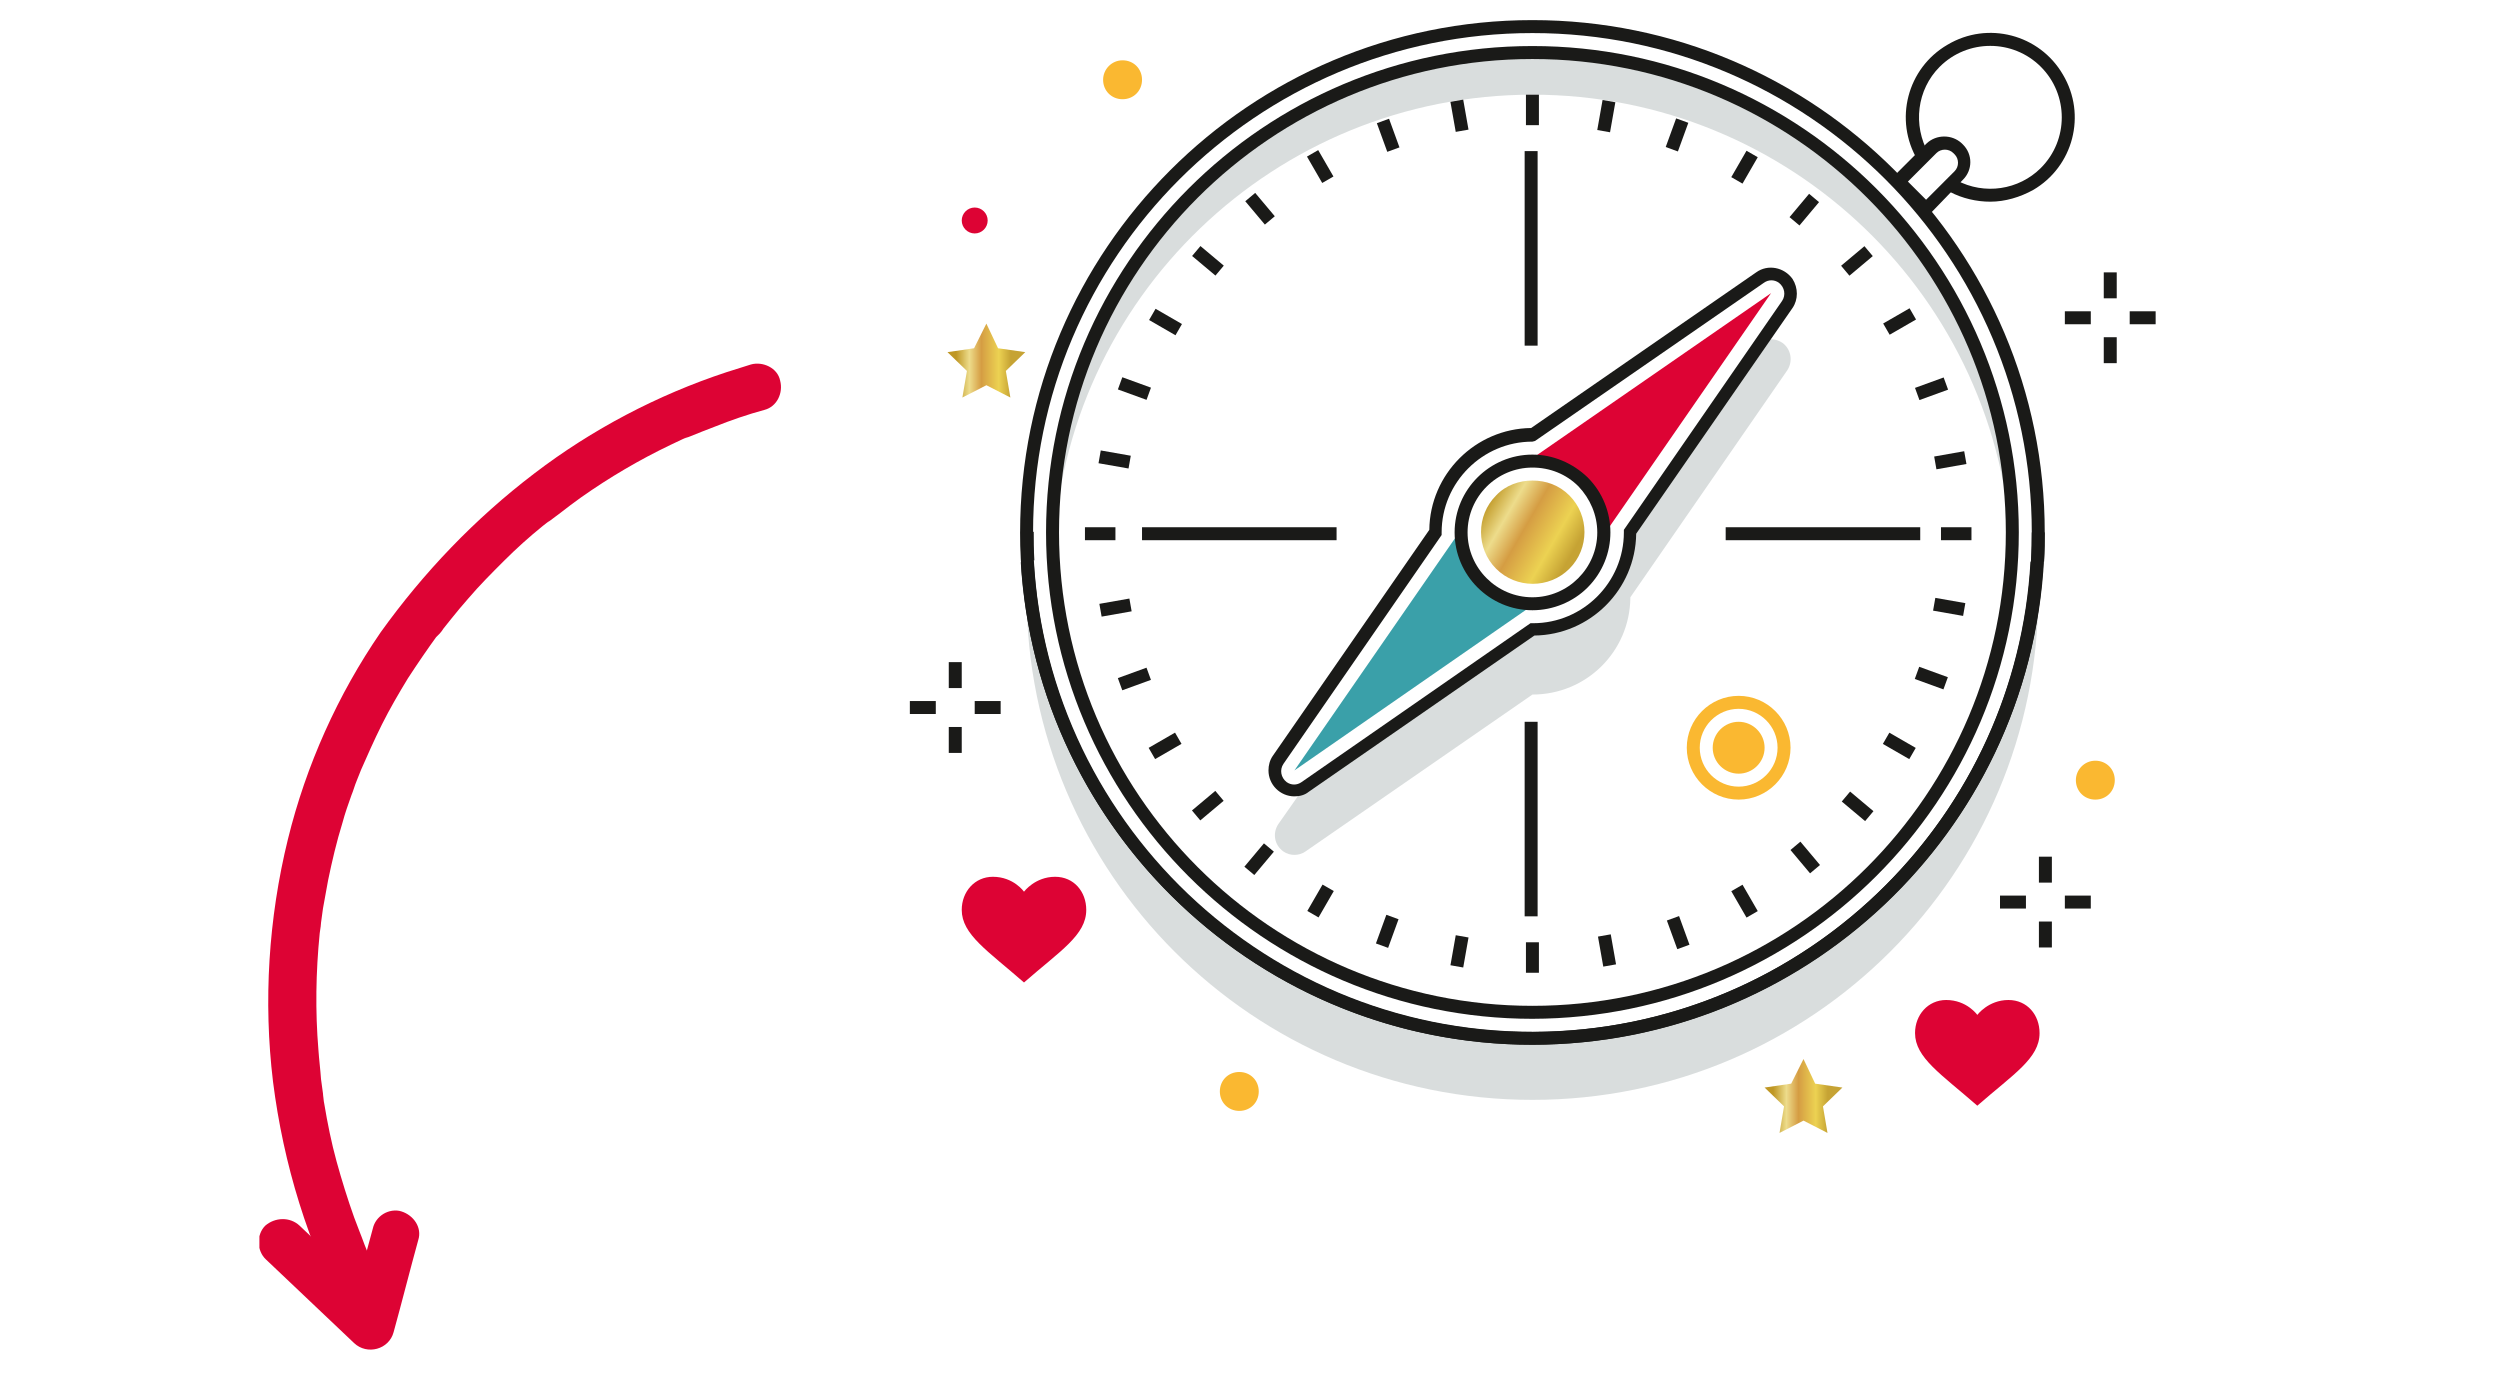 <?xml version="1.0" encoding="UTF-8"?>
<svg xmlns="http://www.w3.org/2000/svg" xmlns:xlink="http://www.w3.org/1999/xlink" version="1.1" id="Ebene_1" x="0px" y="0px" viewBox="0 0 385.5 212.6" style="enable-background:new 0 0 385.5 212.6;" xml:space="preserve">
<style type="text/css">
	.st0{clip-path:url(#SVGID_2_);fill:#DD0334;}
	.st1{clip-path:url(#SVGID_2_);fill:#3AA0A9;}
	.st2{clip-path:url(#SVGID_2_);fill:#D9DDDD;}
	.st3{clip-path:url(#SVGID_2_);fill:#1A1A18;}
	.st4{clip-path:url(#SVGID_4_);fill:url(#SVGID_5_);}
	.st5{clip-path:url(#SVGID_7_);fill:#D9DDDD;}
	.st6{clip-path:url(#SVGID_7_);fill:#1A1A18;}
	.st7{fill:#1A1A18;}
	.st8{clip-path:url(#SVGID_9_);fill:#1A1A18;}
	.st9{clip-path:url(#SVGID_11_);fill:#FAB831;}
	.st10{clip-path:url(#SVGID_13_);fill:url(#SVGID_14_);}
	.st11{clip-path:url(#SVGID_16_);fill:url(#SVGID_17_);}
	.st12{clip-path:url(#SVGID_19_);fill:#DD0334;}
</style>
<g>
	<defs>
		<rect id="SVGID_1_" x="40" y="3.1" width="292.4" height="205.1"></rect>
	</defs>
	<clipPath id="SVGID_2_">
		<use xlink:href="#SVGID_1_" style="overflow:visible;"></use>
	</clipPath>
	<path class="st0" d="M117.9,63.2c-2.6,0.7-5.2,1.6-7.7,2.6c-1.3,0.5-2.6,1-3.8,1.5c-0.3,0.1-0.5,0.2-0.8,0.3c1.1-0.5-0.1,0-0.3,0.1   c-0.6,0.3-1.3,0.6-1.9,0.9c-4.8,2.3-9.4,5-13.8,8.1c-1.1,0.8-2.2,1.6-3.2,2.4c-0.5,0.4-1.1,0.8-1.6,1.2c-0.1,0.1-0.3,0.2-0.4,0.3   c0,0,0.7-0.6,0.2-0.2c-0.3,0.2-0.6,0.5-0.9,0.7c-2.1,1.7-4.1,3.5-6,5.4c-1.9,1.9-3.8,3.8-5.5,5.8c-0.9,1-1.7,2-2.6,3.1   c-0.4,0.5-0.8,1-1.2,1.5c-0.2,0.3-0.4,0.6-0.6,0.8c-0.1,0.1-0.2,0.2-0.3,0.3c-0.1,0.1-0.2,0.2-0.3,0.3c0.1-0.1,0.2-0.3,0.3-0.4   c-1.6,2.2-3.1,4.4-4.6,6.7c-1.4,2.3-2.8,4.7-4,7.1c-1.2,2.4-2.3,4.9-3.4,7.4c0.4-1,0,0.1-0.1,0.3c-0.1,0.3-0.3,0.7-0.4,1   c-0.3,0.7-0.5,1.5-0.8,2.2c-0.5,1.4-1,2.8-1.4,4.3c-0.9,2.9-1.6,5.9-2.2,8.8c-0.3,1.5-0.5,2.9-0.8,4.4c-0.1,0.7-0.2,1.5-0.3,2.2   c0,0.3-0.1,0.6-0.1,0.9c0.2-1,0-0.3,0,0c0,0.2-0.1,0.5-0.1,0.7c-0.6,6-0.7,12-0.2,18c0.1,1.5,0.3,3,0.4,4.5   c0.1,0.7,0.2,1.5,0.3,2.2c0,0.3,0.2,1.5,0,0.3c0.1,0.4,0.1,0.9,0.2,1.3c0.5,3,1.1,6,1.9,8.9c0.8,2.9,1.7,5.8,2.7,8.6   c0.5,1.4,1.1,2.8,1.6,4.2c0.1,0.3,0.3,0.7,0.4,1c0.1,0.2,0.2,0.4,0.2,0.5c0.3,0.6-0.1-0.2-0.1-0.2c0.1,0,0.4,1,0.5,1.1   c0.2,0.4,0.3,0.7,0.5,1.1c0.6,1.4,1.3,2.7,2,4c0.9,1.7,0.6,4-1.2,5c-1.7,0.9-4.1,0.6-5-1.2c-6-11.3-9.8-23.7-11.4-36.4   c-1.5-12.4-0.7-25.2,2.3-37.4c2.8-11.4,7.7-22.3,14.3-31.9C65.3,88.3,73.2,80,82.4,73c8.9-6.8,19-12.1,29.6-15.6   c1.3-0.4,2.5-0.8,3.8-1.2c1.8-0.5,4.1,0.5,4.5,2.5C120.8,60.6,119.8,62.7,117.9,63.2"></path>
	<path class="st0" d="M46.2,189c4.5,4.3,9.1,8.6,13.6,12.9c-2,0.6-4.1,1.1-6.1,1.7c1.3-4.7,2.5-9.5,3.8-14.2   c0.2-0.9,0.8-1.7,1.6-2.2c0.8-0.5,1.9-0.7,2.8-0.4c1.9,0.6,3.2,2.5,2.6,4.4c-1.3,4.7-2.5,9.5-3.8,14.2c-0.7,2.7-4.1,3.6-6.1,1.7   c-4.5-4.3-9.1-8.6-13.6-12.9c-1.4-1.3-1.5-3.8-0.1-5.2C42.4,187.7,44.7,187.6,46.2,189"></path>
	<path class="st0" d="M150.3,32c1.1,0,2,0.9,2,2c0,1.1-0.9,2-2,2c-1.1,0-2-0.9-2-2C148.3,32.9,149.2,32,150.3,32"></path>
	<path class="st0" d="M247.3,82.5l25.8-37.3l-37.3,25.8c6-0.3,11.2,4.4,11.5,10.4C247.3,81.9,247.3,82.2,247.3,82.5"></path>
	<path class="st1" d="M228.6,89.8c-2.2-2.2-3.3-5.2-3.2-8.3l-25.8,37.3L236.8,93C233.7,93.2,230.7,92,228.6,89.8"></path>
	<path class="st2" d="M271.6,52.7L251.3,82c0,8.3-6.6,15-14.9,15.1c0,0-0.1,0-0.1,0l-35,24.2c-0.1,0-0.1,0.1-0.2,0.1l-4,5.7   c-0.9,1.4-0.6,3.2,0.8,4.2c1,0.7,2.4,0.7,3.4,0l35-24.2c8.3,0,15-6.6,15.1-14.9c0,0,0-0.1,0-0.1l24.2-35c0.9-1.4,0.6-3.2-0.7-4.2   C273.9,52.2,272.6,52.1,271.6,52.7z"></path>
	<path class="st3" d="M236.3,72.1c-5.5,0-10,4.5-10,10c0,5.5,4.5,10,10,10c5.5,0,10-4.5,10-10c0-2.7-1.1-5.2-2.9-7.1   C241.5,73.1,239,72.1,236.3,72.1 M236.3,94.1c-6.6,0-12-5.4-12-12c0-6.6,5.4-12,12-12c3.2,0,6.2,1.3,8.5,3.5c4.7,4.7,4.7,12.3,0,17   C242.6,92.8,239.5,94.1,236.3,94.1"></path>
	<path class="st3" d="M236.3,68.1c-7.7,0-14,6.3-14,14c0,0,0,0,0,0.1l0,0.3l-24.4,35.3c-0.6,0.9-0.4,2.1,0.5,2.8   c0.7,0.5,1.6,0.5,2.3,0L236,96.1l0.3,0h0.1c7.7,0,14-6.3,14-14c0,0,0,0,0-0.1l0-0.3l24.4-35.3c0.6-0.9,0.4-2.1-0.5-2.8   c-0.7-0.5-1.6-0.5-2.3,0l-35.3,24.4L236.3,68.1L236.3,68.1z M199.6,122.8c-2.2,0-4-1.8-4-4c0-0.8,0.2-1.6,0.7-2.3l24.1-34.8   c0.1-8.6,7.1-15.6,15.7-15.7L270.8,42c1.8-1.3,4.3-0.8,5.6,1c0.9,1.4,0.9,3.2,0,4.5l-24.1,34.8c-0.1,8.6-7.1,15.6-15.7,15.7   l-34.8,24.1C201.2,122.6,200.4,122.8,199.6,122.8"></path>
</g>
<g>
	<defs>
		<path id="SVGID_3_" d="M230.7,76.4c-3.1,3.1-3.1,8.2,0,11.3c3.1,3.1,8.2,3.1,11.3,0c3.1-3.1,3.1-8.2,0-11.3    c-1.6-1.6-3.6-2.3-5.7-2.3C234.3,74.1,232.2,74.8,230.7,76.4"></path>
	</defs>
	<clipPath id="SVGID_4_">
		<use xlink:href="#SVGID_3_" style="overflow:visible;"></use>
	</clipPath>
	
		<linearGradient id="SVGID_5_" gradientUnits="userSpaceOnUse" x1="-219.138" y1="512.252" x2="-218.138" y2="512.252" gradientTransform="matrix(18.928 10.928 10.928 -18.928 -1223.39 12167.643)">
		<stop offset="0" style="stop-color:#BF9724"></stop>
		<stop offset="0.113" style="stop-color:#BF9724"></stop>
		<stop offset="0.283" style="stop-color:#EDDC8B"></stop>
		<stop offset="0.437" style="stop-color:#D59D43"></stop>
		<stop offset="0.66" style="stop-color:#ECD252"></stop>
		<stop offset="0.814" style="stop-color:#C6A334"></stop>
		<stop offset="1" style="stop-color:#C6A334"></stop>
	</linearGradient>
	<polygon class="st4" points="231.9,66.5 252.4,78.3 240.7,98.5 220.3,86.7  "></polygon>
</g>
<g>
	<defs>
		<rect id="SVGID_6_" x="40" y="3.1" width="292.4" height="205.1"></rect>
	</defs>
	<clipPath id="SVGID_7_">
		<use xlink:href="#SVGID_6_" style="overflow:visible;"></use>
	</clipPath>
	<path class="st5" d="M310.3,82.6c0-40.9-33.1-74-74-74s-74,33.1-74,74c0,1,0,2,0.1,3c1.6-39.7,34.2-71,73.9-71   c39.7,0,72.3,31.3,73.9,71C310.3,84.6,310.3,83.6,310.3,82.6"></path>
	<path class="st5" d="M236.3,160.6L236.3,160.6c-41.3,0-75.5-32.2-77.9-73.5c-0.1,1.5-0.1,3-0.1,4.5v0c0,43.1,34.9,78,78,78   s78-34.9,78-78v0c0-1.5-0.1-3-0.1-4.5C311.8,128.3,277.7,160.6,236.3,160.6"></path>
	<path class="st6" d="M236.3,5.1c-42.5,0-77,34.5-77,77s34.5,77,77,77s77-34.5,77-77C313.3,39.6,278.8,5.1,236.3,5.1 M236.3,161.1   c-43.6,0-79-35.4-79-79c0-43.6,35.4-79,79-79s79,35.4,79,79C315.3,125.7,279.9,161,236.3,161.1"></path>
	<path class="st6" d="M236.3,9.1c-40.3,0-73,32.7-73,73s32.7,73,73,73s73-32.7,73-73C309.3,41.8,276.6,9.1,236.3,9.1 M236.3,157.1   c-41.4,0-75-33.6-75-75s33.6-75,75-75s75,33.6,75,75C311.3,123.5,277.7,157,236.3,157.1"></path>
	<path class="st6" d="M315.2,86.6l-2-0.1c0.1-1.6,0.1-3.1,0.1-4.4h2C315.3,83.5,315.3,85,315.2,86.6"></path>
	<path class="st6" d="M157.5,86.6c-0.1-1.7-0.1-3.1-0.1-4.6h2c0,1.4,0,2.8,0.1,4.4L157.5,86.6z"></path>
	<path class="st6" d="M236.3,161.1c-41.9,0-76.4-32.7-78.9-74.4l2-0.1c2.4,42.5,38.8,74.9,81.3,72.4c39-2.3,70.2-33.4,72.4-72.4   l2,0.1C312.8,128.4,278.2,161.1,236.3,161.1"></path>
</g>
<rect x="235.1" y="111.3" class="st7" width="2" height="30"></rect>
<rect x="235.1" y="23.3" class="st7" width="2" height="30"></rect>
<rect x="176.1" y="81.3" class="st7" width="30" height="2"></rect>
<rect x="266.1" y="81.3" class="st7" width="30" height="2"></rect>
<rect x="235.3" y="14.6" class="st7" width="2" height="4.7"></rect>
<rect x="235.3" y="145.3" class="st7" width="2" height="4.7"></rect>
<rect x="224" y="15.6" transform="matrix(0.985 -0.174 0.174 0.985 0.301 39.317)" class="st7" width="2" height="4.7"></rect>
<rect x="246.7" y="144.3" transform="matrix(0.985 -0.174 0.174 0.985 -21.701 45.213)" class="st7" width="2" height="4.7"></rect>
<rect x="213" y="18.5" transform="matrix(0.94 -0.342 0.342 0.94 5.764 74.451)" class="st7" width="2" height="4.7"></rect>
<rect x="257.7" y="141.4" transform="matrix(0.94 -0.342 0.342 0.94 -33.565 97.16)" class="st7" width="2" height="4.7"></rect>
<rect x="202.6" y="23.3" transform="matrix(0.866 -0.5 0.5 0.866 14.434 105.268)" class="st7" width="2" height="4.7"></rect>
<rect x="268" y="136.6" transform="matrix(0.866 -0.5 0.5 0.866 -33.423 153.126)" class="st7" width="2" height="4.7"></rect>
<rect x="193.3" y="29.9" transform="matrix(0.766 -0.643 0.643 0.766 24.726 132.42)" class="st7" width="2" height="4.7"></rect>
<rect x="277.4" y="130" transform="matrix(0.766 -0.643 0.643 0.766 -19.988 209.857)" class="st7" width="2" height="4.7"></rect>
<rect x="185.3" y="37.9" transform="matrix(0.643 -0.766 0.766 0.643 35.643 157.042)" class="st7" width="2" height="4.7"></rect>
<rect x="285.4" y="122" transform="matrix(0.643 -0.766 0.766 0.643 7.036 263.764)" class="st7" width="2" height="4.7"></rect>
<rect x="178.7" y="47.3" transform="matrix(0.5 -0.866 0.866 0.5 46.877 180.451)" class="st7" width="2" height="4.7"></rect>
<rect x="291.9" y="112.6" transform="matrix(0.5 -0.866 0.866 0.5 46.876 311.196)" class="st7" width="2" height="4.7"></rect>
<rect x="173.9" y="57.6" transform="matrix(0.342 -0.94 0.94 0.342 58.76 203.817)" class="st7" width="2" height="4.7"></rect>
<rect x="296.8" y="102.3" transform="matrix(0.342 -0.94 0.94 0.342 97.591 348.703)" class="st7" width="2" height="4.7"></rect>
<rect x="171" y="68.6" transform="matrix(0.173 -0.985 0.985 0.173 72.237 227.997)" class="st7" width="2" height="4.7"></rect>
<rect x="299.7" y="91.3" transform="matrix(0.173 -0.985 0.985 0.173 156.302 373.571)" class="st7" width="2" height="4.7"></rect>
<rect x="299.3" y="81.3" class="st7" width="4.7" height="2"></rect>
<rect x="169.6" y="92.7" transform="matrix(0.985 -0.174 0.174 0.985 -13.664 31.315)" class="st7" width="4.7" height="2"></rect>
<rect x="298.3" y="70" transform="matrix(0.985 -0.174 0.174 0.985 -7.757 53.35)" class="st7" width="4.7" height="2"></rect>
<rect x="172.5" y="103.7" transform="matrix(0.94 -0.342 0.342 0.94 -25.243 66.08)" class="st7" width="4.7" height="2"></rect>
<rect x="295.4" y="59" transform="matrix(0.94 -0.342 0.342 0.94 -2.561 105.379)" class="st7" width="4.7" height="2"></rect>
<rect x="177.3" y="114" transform="matrix(0.866 -0.5 0.5 0.866 -33.422 105.246)" class="st7" width="4.7" height="2"></rect>
<rect x="290.6" y="48.6" transform="matrix(0.866 -0.5 0.5 0.866 14.424 153.097)" class="st7" width="4.7" height="2"></rect>
<rect x="183.9" y="123.3" transform="matrix(0.766 -0.643 0.643 0.766 -36.35 148.775)" class="st7" width="4.7" height="2"></rect>
<rect x="284" y="39.3" transform="matrix(0.766 -0.643 0.643 0.766 41.083 193.489)" class="st7" width="4.7" height="2"></rect>
<rect x="191.9" y="131.4" transform="matrix(0.642 -0.766 0.766 0.642 -31.97 196.282)" class="st7" width="4.7" height="2"></rect>
<rect x="276" y="31.2" transform="matrix(0.642 -0.766 0.766 0.642 74.855 224.87)" class="st7" width="4.7" height="2"></rect>
<rect x="201.3" y="137.9" transform="matrix(0.5 -0.866 0.866 0.5 -18.484 245.846)" class="st7" width="4.7" height="2"></rect>
<rect x="266.6" y="24.7" transform="matrix(0.5 -0.866 0.866 0.5 112.272 245.84)" class="st7" width="4.7" height="2"></rect>
<rect x="211.6" y="142.7" transform="matrix(0.342 -0.94 0.94 0.342 5.662 295.58)" class="st7" width="4.7" height="2"></rect>
<rect x="256.3" y="19.9" transform="matrix(0.342 -0.94 0.94 0.342 150.492 256.787)" class="st7" width="4.7" height="2"></rect>
<rect x="222.6" y="145.7" transform="matrix(0.174 -0.985 0.985 0.174 41.412 342.75)" class="st7" width="4.7" height="2"></rect>
<rect x="245.3" y="16.9" transform="matrix(0.174 -0.985 0.985 0.174 186.969 258.729)" class="st7" width="4.7" height="2"></rect>
<g>
	<defs>
		<rect id="SVGID_8_" x="40" y="3.1" width="292.4" height="205.1"></rect>
	</defs>
	<clipPath id="SVGID_9_">
		<use xlink:href="#SVGID_8_" style="overflow:visible;"></use>
	</clipPath>
	<path class="st8" d="M306.9,31.1c-2.1,0-4.3-0.5-6.2-1.5l1-1.8c4.3,2.3,9.6,1.5,13-1.9c4.3-4.3,4.3-11.3,0-15.6   c-4.3-4.3-11.3-4.3-15.6,0c-3.5,3.5-4.2,9-1.7,13.4l-1.7,1c-3.7-6.2-1.6-14.2,4.6-17.8c6.2-3.7,14.2-1.6,17.8,4.6   c3.7,6.2,1.6,14.2-4.6,17.8C311.5,30.4,309.2,31.1,306.9,31.1"></path>
	<path class="st8" d="M294.2,28l2.8,2.8l4.4-4.4c0.7-0.7,0.7-1.9,0-2.6c0,0,0,0,0,0l-0.2-0.2c-0.7-0.7-1.9-0.7-2.6,0L294.2,28z    M297,33.6l-5.7-5.7l5.8-5.8c1.5-1.4,3.9-1.4,5.4,0l0.2,0.2c1.5,1.5,1.5,3.9,0,5.4c0,0,0,0,0,0L297,33.6z"></path>
</g>
<rect x="324.4" y="42" class="st7" width="2" height="4"></rect>
<rect x="324.4" y="52" class="st7" width="2" height="4"></rect>
<rect x="328.4" y="48" class="st7" width="4" height="2"></rect>
<rect x="318.4" y="48" class="st7" width="4" height="2"></rect>
<rect x="314.4" y="132.1" class="st7" width="2" height="4"></rect>
<rect x="314.4" y="142.1" class="st7" width="2" height="4"></rect>
<rect x="318.4" y="138.1" class="st7" width="4" height="2"></rect>
<rect x="308.4" y="138.1" class="st7" width="4" height="2"></rect>
<rect x="146.3" y="102.1" class="st7" width="2" height="4"></rect>
<rect x="146.3" y="112.1" class="st7" width="2" height="4"></rect>
<rect x="150.3" y="108.1" class="st7" width="4" height="2"></rect>
<rect x="140.3" y="108.1" class="st7" width="4" height="2"></rect>
<g>
	<defs>
		<rect id="SVGID_10_" x="40" y="3.1" width="292.4" height="205.1"></rect>
	</defs>
	<clipPath id="SVGID_11_">
		<use xlink:href="#SVGID_10_" style="overflow:visible;"></use>
	</clipPath>
	<path class="st9" d="M173.1,9.3c1.7,0,3,1.3,3,3c0,1.7-1.3,3-3,3c-1.7,0-3-1.3-3-3C170.1,10.7,171.4,9.3,173.1,9.3"></path>
	<path class="st9" d="M323.1,117.3c1.7,0,3,1.3,3,3c0,1.7-1.3,3-3,3c-1.7,0-3-1.3-3-3C320.1,118.7,321.4,117.3,323.1,117.3"></path>
	<path class="st9" d="M191.1,165.3c1.7,0,3,1.3,3,3s-1.3,3-3,3c-1.7,0-3-1.3-3-3S189.4,165.3,191.1,165.3"></path>
	<path class="st9" d="M268.1,111.3c2.2,0,4,1.8,4,4c0,2.2-1.8,4-4,4s-4-1.8-4-4C264.1,113.1,265.9,111.3,268.1,111.3"></path>
	<path class="st9" d="M268.1,121.3c-3.3,0-6-2.7-6-6c0-3.3,2.7-6,6-6s6,2.7,6,6C274.1,118.6,271.4,121.3,268.1,121.3 M268.1,107.3   c-4.4,0-8,3.6-8,8c0,4.4,3.6,8,8,8s8-3.6,8-8C276.1,110.9,272.5,107.3,268.1,107.3z"></path>
</g>
<g>
	<defs>
		<polygon id="SVGID_12_" points="272.1,167.7 275.1,170.6 274.4,174.7 278.1,172.8 281.8,174.7 281.1,170.6 284.1,167.7     279.9,167.1 278.1,163.3 276.2,167.1   "></polygon>
	</defs>
	<clipPath id="SVGID_13_">
		<use xlink:href="#SVGID_12_" style="overflow:visible;"></use>
	</clipPath>
	
		<linearGradient id="SVGID_14_" gradientUnits="userSpaceOnUse" x1="-201.084" y1="519.259" x2="-200.084" y2="519.259" gradientTransform="matrix(12 0 0 -12 2685.086 6400.13)">
		<stop offset="0" style="stop-color:#BF9724"></stop>
		<stop offset="0.113" style="stop-color:#BF9724"></stop>
		<stop offset="0.283" style="stop-color:#EDDC8B"></stop>
		<stop offset="0.437" style="stop-color:#D59D43"></stop>
		<stop offset="0.66" style="stop-color:#ECD252"></stop>
		<stop offset="0.814" style="stop-color:#C6A334"></stop>
		<stop offset="1" style="stop-color:#C6A334"></stop>
	</linearGradient>
	<rect x="272.1" y="163.3" class="st10" width="12" height="11.4"></rect>
</g>
<g>
	<defs>
		<polygon id="SVGID_15_" points="146.1,54.3 149.1,57.2 148.4,61.3 152.1,59.4 155.8,61.3 155.1,57.2 158.1,54.3 153.9,53.7     152.1,49.9 150.2,53.7   "></polygon>
	</defs>
	<clipPath id="SVGID_16_">
		<use xlink:href="#SVGID_15_" style="overflow:visible;"></use>
	</clipPath>
	
		<linearGradient id="SVGID_17_" gradientUnits="userSpaceOnUse" x1="-201.084" y1="519.259" x2="-200.084" y2="519.259" gradientTransform="matrix(12 0 0 -12 2559.086 6286.718)">
		<stop offset="0" style="stop-color:#BF9724"></stop>
		<stop offset="0.113" style="stop-color:#BF9724"></stop>
		<stop offset="0.283" style="stop-color:#EDDC8B"></stop>
		<stop offset="0.437" style="stop-color:#D59D43"></stop>
		<stop offset="0.66" style="stop-color:#ECD252"></stop>
		<stop offset="0.814" style="stop-color:#C6A334"></stop>
		<stop offset="1" style="stop-color:#C6A334"></stop>
	</linearGradient>
	<rect x="146.1" y="49.9" class="st11" width="12" height="11.4"></rect>
</g>
<rect x="167.3" y="81.3" class="st7" width="4.7" height="2"></rect>
<g>
	<defs>
		<rect id="SVGID_18_" x="40" y="3.1" width="292.4" height="205.1"></rect>
	</defs>
	<clipPath id="SVGID_19_">
		<use xlink:href="#SVGID_18_" style="overflow:visible;"></use>
	</clipPath>
	<path class="st12" d="M157.9,137.5c0,0,1.7-2.3,4.8-2.3c2.9,0,4.8,2.3,4.8,5.1c0,3.9-4,6.3-9.6,11.2c-5.6-4.9-9.6-7.4-9.6-11.2   c0-2.8,2-5.1,4.8-5.1C156.3,135.2,157.9,137.5,157.9,137.5"></path>
	<path class="st12" d="M304.9,156.5c0,0,1.7-2.3,4.8-2.3c2.9,0,4.8,2.3,4.8,5.1c0,3.9-4,6.3-9.6,11.2c-5.6-4.9-9.6-7.4-9.6-11.2   c0-2.8,2-5.1,4.8-5.1C303.3,154.2,304.9,156.5,304.9,156.5"></path>
</g>
</svg>
